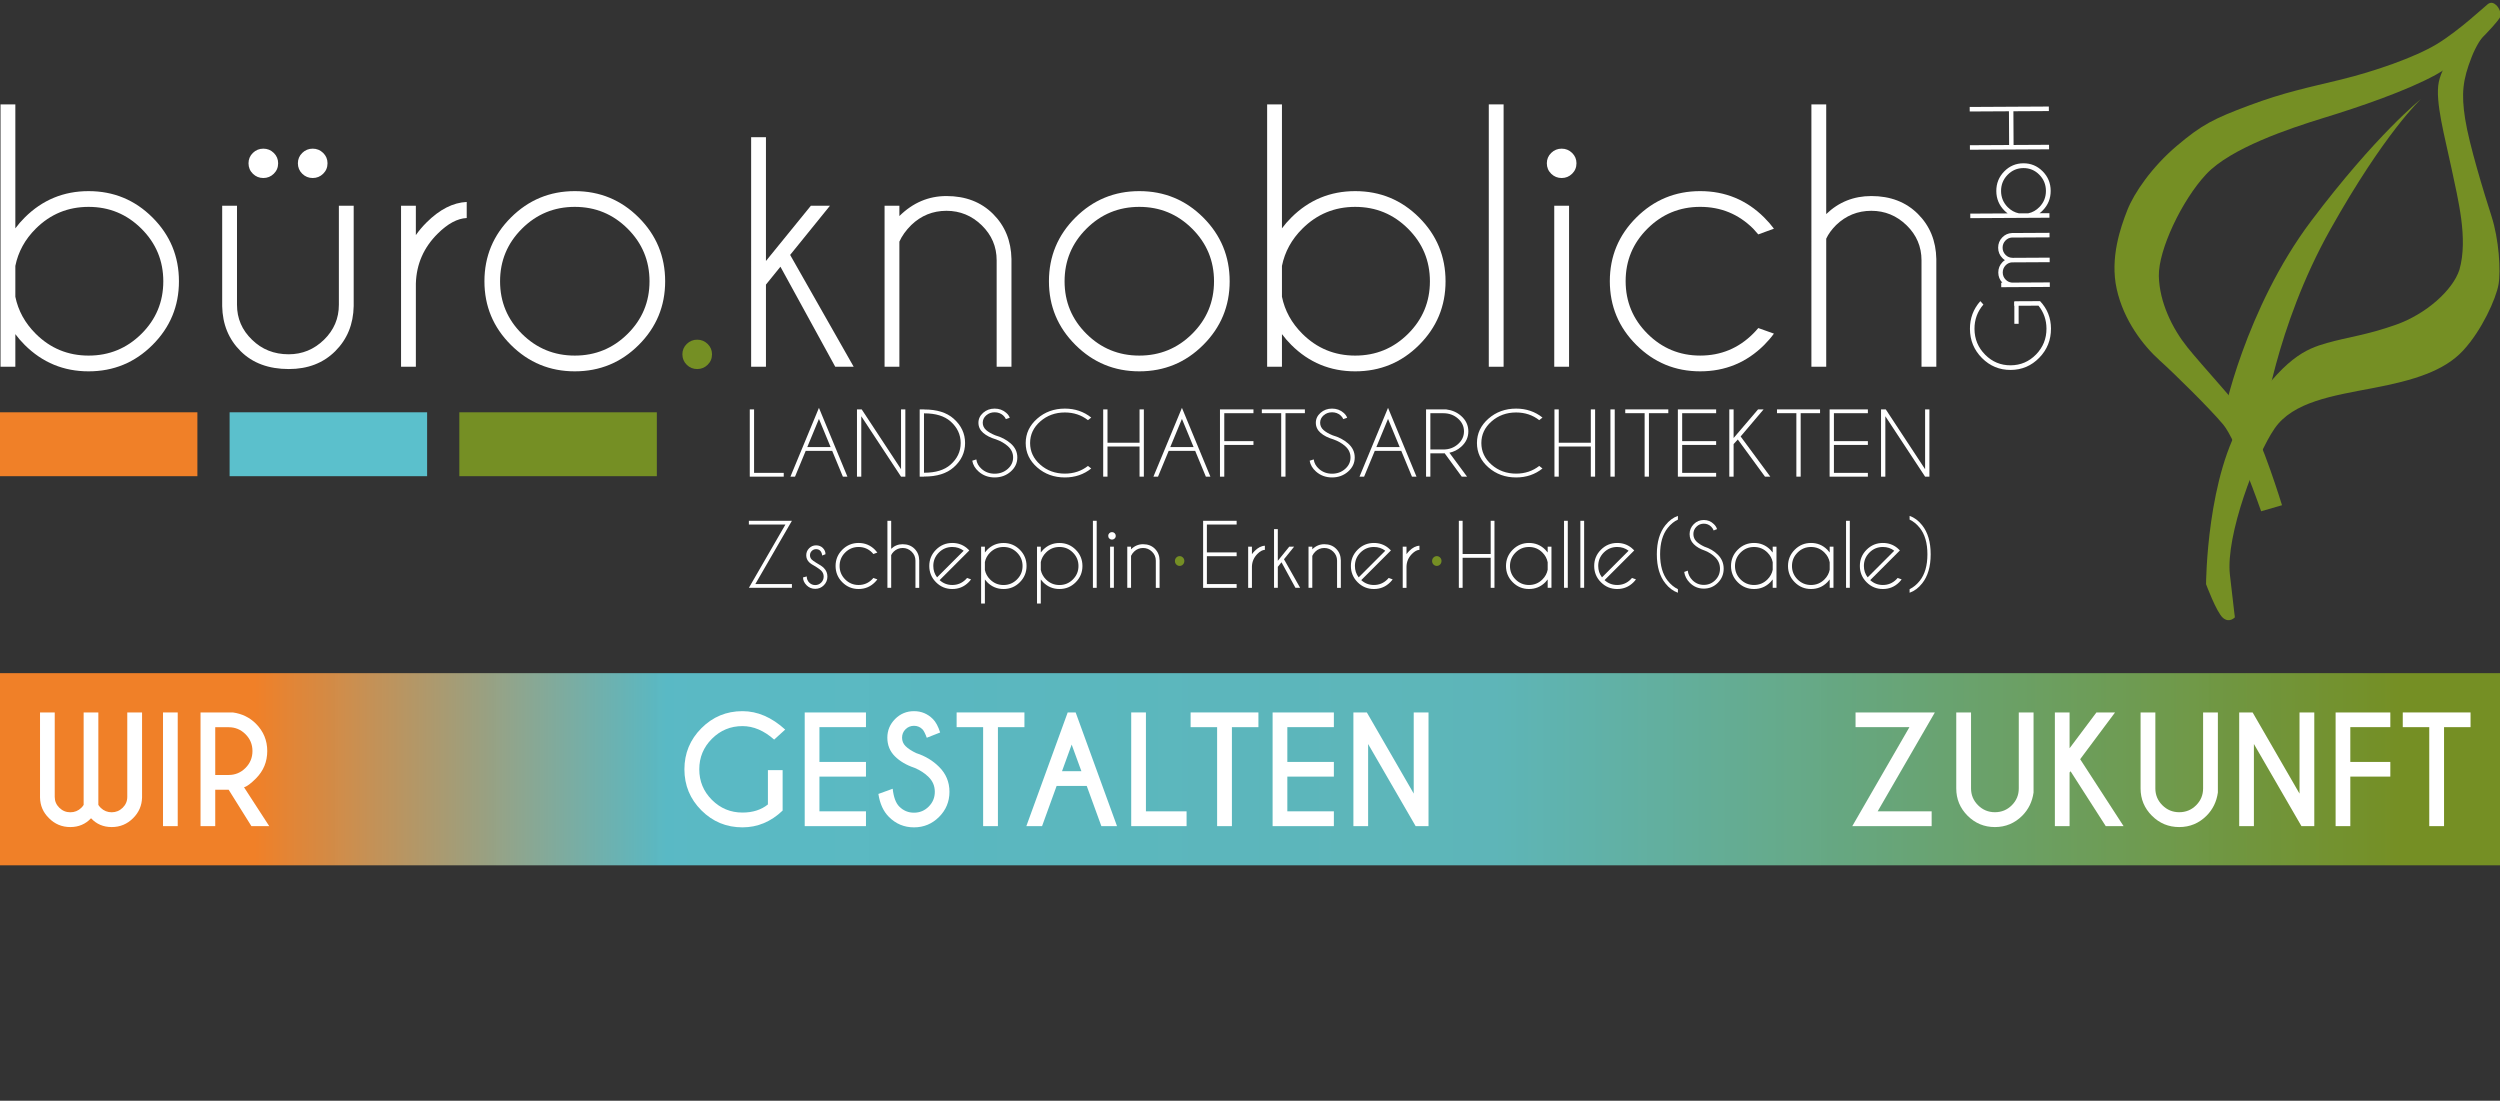 <?xml version="1.0" encoding="utf-8"?>
<!-- Generator: Adobe Illustrator 15.0.0, SVG Export Plug-In  -->
<!DOCTYPE svg PUBLIC "-//W3C//DTD SVG 1.1//EN" "http://www.w3.org/Graphics/SVG/1.1/DTD/svg11.dtd">
<svg version="1.1"
	 xmlns="http://www.w3.org/2000/svg" xmlns:xlink="http://www.w3.org/1999/xlink" xmlns:a="http://ns.adobe.com/AdobeSVGViewerExtensions/3.0/"
	 x="0px" y="0px" width="670px" height="295px" viewBox="6.474 -0.75 670 295" enable-background="new 6.474 -0.75 670 295"
	 xml:space="preserve">
<rect x="6.474" y="-0.75" width="670" height="295" fill="#333333" stroke="none"/>
<defs>
</defs>
<linearGradient id="Verlauf_2_" gradientUnits="userSpaceOnUse" x1="6.394" y1="205.404" x2="677.064" y2="205.404">
	<stop  offset="0.102" style="stop-color:#F08028"/>
	<stop  offset="0.266" style="stop-color:#5BC0CC;stop-opacity:0.95"/>
	<stop  offset="0.597" style="stop-color:#60BCBF;stop-opacity:0.954"/>
	<stop  offset="0.96" style="stop-color:#758F24"/>
</linearGradient>
<rect id="Verlauf_1_" x="6.395" y="179.654" fill="url(#Verlauf_2_)" width="670.67" height="51.5"/>
<g>
	<g>
		<linearGradient id="SVGID_1_" gradientUnits="userSpaceOnUse" x1="17.197" y1="205.411" x2="668.58" y2="205.411">
			<stop  offset="0.136" style="stop-color:#F08028"/>
			<stop  offset="0.262" style="stop-color:#5BC0CC;stop-opacity:0.95"/>
			<stop  offset="0.583" style="stop-color:#60BCBF;stop-opacity:0.954"/>
			<stop  offset="0.96" style="stop-color:#758F24"/>
		</linearGradient>
		<path fill="url(#SVGID_1_)" d="M28.89,214.961v-24.775h3.942v24.775c0.127,0.216,0.343,0.482,0.647,0.799
			c0.825,0.788,1.803,1.182,2.933,1.182s2.107-0.403,2.933-1.21c0.825-0.806,1.238-1.773,1.238-2.903v-22.643h3.961v22.795
			c-0.051,2.146-0.844,3.986-2.38,5.521c-1.587,1.6-3.504,2.4-5.751,2.4c-2.234,0-4.082-0.787-5.542-2.361
			c-1.473,1.574-3.326,2.361-5.561,2.361c-2.247,0-4.158-0.801-5.732-2.4c-1.549-1.523-2.342-3.363-2.38-5.521v-22.795h3.942v22.643
			c0,1.13,0.413,2.098,1.238,2.903c0.825,0.807,1.803,1.21,2.933,1.21c1.143,0,2.12-0.394,2.933-1.182
			C28.56,215.443,28.775,215.177,28.89,214.961z"/>
		<linearGradient id="SVGID_2_" gradientUnits="userSpaceOnUse" x1="17.197" y1="205.411" x2="668.58" y2="205.411">
			<stop  offset="0.136" style="stop-color:#F08028"/>
			<stop  offset="0.262" style="stop-color:#5BC0CC;stop-opacity:0.95"/>
			<stop  offset="0.583" style="stop-color:#60BCBF;stop-opacity:0.954"/>
			<stop  offset="0.96" style="stop-color:#758F24"/>
		</linearGradient>
		<path fill="url(#SVGID_2_)" d="M54.103,190.186v30.469h-3.942v-30.469H54.103z"/>
		<linearGradient id="SVGID_3_" gradientUnits="userSpaceOnUse" x1="17.197" y1="205.411" x2="668.58" y2="205.411">
			<stop  offset="0.136" style="stop-color:#F08028"/>
			<stop  offset="0.262" style="stop-color:#5BC0CC;stop-opacity:0.95"/>
			<stop  offset="0.583" style="stop-color:#60BCBF;stop-opacity:0.954"/>
			<stop  offset="0.96" style="stop-color:#758F24"/>
		</linearGradient>
		<path fill="url(#SVGID_3_)" d="M67.756,210.904h-3.599v9.75h-3.942v-30.469h8.646c2.45,0.33,4.52,1.34,6.208,3.027
			c2.019,2.032,3.028,4.47,3.028,7.313c0,2.87-1.009,5.32-3.028,7.352c-1.396,1.396-2.463,2.184-3.199,2.361l6.76,10.416h-4.78
			L67.756,210.904z M64.157,194.146v12.797h3.599c1.752,0,3.253-0.625,4.504-1.876c1.25-1.25,1.875-2.764,1.875-4.542
			c0-1.764-0.625-3.269-1.875-4.513c-1.251-1.244-2.752-1.866-4.504-1.866H64.157z"/>
		<linearGradient id="SVGID_4_" gradientUnits="userSpaceOnUse" x1="17.197" y1="205.411" x2="668.58" y2="205.411">
			<stop  offset="0.136" style="stop-color:#F08028"/>
			<stop  offset="0.262" style="stop-color:#5BC0CC;stop-opacity:0.95"/>
			<stop  offset="0.583" style="stop-color:#60BCBF;stop-opacity:0.954"/>
			<stop  offset="0.96" style="stop-color:#758F24"/>
		</linearGradient>
		<path fill="url(#SVGID_4_)" d="M216.215,216.484c-3.136,2.996-6.722,4.494-10.759,4.494c-4.304,0-7.973-1.518-11.007-4.552
			s-4.551-6.703-4.551-11.007c0-4.291,1.517-7.96,4.551-11.007s6.703-4.57,11.007-4.57c4.024,0,7.839,1.645,11.445,4.933
			l-2.952,2.685c-2.717-2.412-5.548-3.618-8.493-3.618c-3.187,0-5.913,1.13-8.179,3.39c-2.266,2.26-3.399,4.989-3.399,8.188
			c0,3.212,1.133,5.948,3.399,8.207c2.267,2.261,4.993,3.391,8.179,3.391c2.742,0,5.015-0.725,6.817-2.172v-9.197h3.942V216.484z"/>
		<linearGradient id="SVGID_5_" gradientUnits="userSpaceOnUse" x1="17.197" y1="205.411" x2="668.58" y2="205.411">
			<stop  offset="0.136" style="stop-color:#F08028"/>
			<stop  offset="0.262" style="stop-color:#5BC0CC;stop-opacity:0.95"/>
			<stop  offset="0.583" style="stop-color:#60BCBF;stop-opacity:0.954"/>
			<stop  offset="0.96" style="stop-color:#758F24"/>
		</linearGradient>
		<path fill="url(#SVGID_5_)" d="M238.553,190.186v3.941H226.08v9.313h12.473v3.941H226.08v9.313h12.473v3.961h-16.415v-30.469
			H238.553z"/>
		<linearGradient id="SVGID_6_" gradientUnits="userSpaceOnUse" x1="17.197" y1="205.411" x2="668.58" y2="205.411">
			<stop  offset="0.136" style="stop-color:#F08028"/>
			<stop  offset="0.262" style="stop-color:#5BC0CC;stop-opacity:0.95"/>
			<stop  offset="0.583" style="stop-color:#60BCBF;stop-opacity:0.954"/>
			<stop  offset="0.96" style="stop-color:#758F24"/>
		</linearGradient>
		<path fill="url(#SVGID_6_)" d="M251.54,205.02c-2.158-0.723-3.907-1.755-5.247-3.094c-1.339-1.34-2.009-3-2.009-4.98
			c0-1.941,0.695-3.611,2.085-5.008c1.391-1.396,3.076-2.095,5.056-2.095c1.955,0,3.631,0.692,5.027,2.075
			c0.787,0.762,1.447,1.975,1.98,3.638l-3.58,1.409c-0.432-1.168-0.825-1.93-1.181-2.285c-0.622-0.609-1.371-0.914-2.247-0.914
			c-0.889,0-1.644,0.308-2.266,0.924c-0.622,0.615-0.933,1.368-0.933,2.256c0,0.89,0.311,1.645,0.933,2.267
			c0.698,0.686,1.663,1.313,2.895,1.886c2.387,0.774,4.412,1.993,6.075,3.656c1.866,1.841,2.799,4.074,2.799,6.703
			c0,2.627-0.93,4.871-2.79,6.731c-1.86,1.859-4.097,2.79-6.712,2.79c-2.628,0-4.869-0.934-6.722-2.8
			c-1.485-1.485-2.425-3.535-2.818-6.151l3.828-1.39c0.241,2.247,0.832,3.841,1.771,4.78c1.092,1.092,2.406,1.637,3.942,1.637
			s2.85-0.545,3.942-1.637s1.638-2.412,1.638-3.961c0-1.536-0.546-2.851-1.638-3.942C254.327,206.474,253.051,205.643,251.54,205.02
			z"/>
		<linearGradient id="SVGID_7_" gradientUnits="userSpaceOnUse" x1="17.197" y1="205.411" x2="668.58" y2="205.411">
			<stop  offset="0.136" style="stop-color:#F08028"/>
			<stop  offset="0.262" style="stop-color:#5BC0CC;stop-opacity:0.95"/>
			<stop  offset="0.583" style="stop-color:#60BCBF;stop-opacity:0.954"/>
			<stop  offset="0.96" style="stop-color:#758F24"/>
		</linearGradient>
		<path fill="url(#SVGID_7_)" d="M273.916,194.127v26.527h-3.961v-26.527h-7.103v-3.941h18.167v3.941H273.916z"/>
		<linearGradient id="SVGID_8_" gradientUnits="userSpaceOnUse" x1="17.197" y1="205.411" x2="668.58" y2="205.411">
			<stop  offset="0.136" style="stop-color:#F08028"/>
			<stop  offset="0.262" style="stop-color:#5BC0CC;stop-opacity:0.95"/>
			<stop  offset="0.583" style="stop-color:#60BCBF;stop-opacity:0.954"/>
			<stop  offset="0.96" style="stop-color:#758F24"/>
		</linearGradient>
		<path fill="url(#SVGID_8_)" d="M294.749,190.186l11.083,30.469h-4.189l-3.923-10.778h-8.074l-3.904,10.778h-4.208l11.083-30.469
			H294.749z M296.291,205.934l-2.609-7.141l-2.59,7.141H296.291z"/>
		<linearGradient id="SVGID_9_" gradientUnits="userSpaceOnUse" x1="17.197" y1="205.411" x2="668.58" y2="205.411">
			<stop  offset="0.136" style="stop-color:#F08028"/>
			<stop  offset="0.262" style="stop-color:#5BC0CC;stop-opacity:0.95"/>
			<stop  offset="0.583" style="stop-color:#60BCBF;stop-opacity:0.954"/>
			<stop  offset="0.96" style="stop-color:#758F24"/>
		</linearGradient>
		<path fill="url(#SVGID_9_)" d="M309.64,220.654v-30.469h3.942v26.508h10.893v3.961H309.64z"/>
		<linearGradient id="SVGID_10_" gradientUnits="userSpaceOnUse" x1="17.197" y1="205.411" x2="668.58" y2="205.411">
			<stop  offset="0.136" style="stop-color:#F08028"/>
			<stop  offset="0.262" style="stop-color:#5BC0CC;stop-opacity:0.95"/>
			<stop  offset="0.583" style="stop-color:#60BCBF;stop-opacity:0.954"/>
			<stop  offset="0.96" style="stop-color:#758F24"/>
		</linearGradient>
		<path fill="url(#SVGID_10_)" d="M336.624,194.127v26.527h-3.96v-26.527h-7.103v-3.941h18.167v3.941H336.624z"/>
		<linearGradient id="SVGID_11_" gradientUnits="userSpaceOnUse" x1="17.197" y1="205.411" x2="668.58" y2="205.411">
			<stop  offset="0.136" style="stop-color:#F08028"/>
			<stop  offset="0.262" style="stop-color:#5BC0CC;stop-opacity:0.95"/>
			<stop  offset="0.583" style="stop-color:#60BCBF;stop-opacity:0.954"/>
			<stop  offset="0.96" style="stop-color:#758F24"/>
		</linearGradient>
		<path fill="url(#SVGID_11_)" d="M363.951,190.186v3.941h-12.475v9.313h12.475v3.941h-12.475v9.313h12.475v3.961h-16.416v-30.469
			H363.951z"/>
		<linearGradient id="SVGID_12_" gradientUnits="userSpaceOnUse" x1="17.197" y1="205.411" x2="668.58" y2="205.411">
			<stop  offset="0.136" style="stop-color:#F08028"/>
			<stop  offset="0.262" style="stop-color:#5BC0CC;stop-opacity:0.95"/>
			<stop  offset="0.583" style="stop-color:#60BCBF;stop-opacity:0.954"/>
			<stop  offset="0.96" style="stop-color:#758F24"/>
		</linearGradient>
		<path fill="url(#SVGID_12_)" d="M369.188,190.186h3.598l12.568,21.747v-21.747h3.961v30.469h-3.445l-12.74-22.014v22.014h-3.941
			V190.186z"/>
		<linearGradient id="SVGID_13_" gradientUnits="userSpaceOnUse" x1="17.197" y1="205.411" x2="668.58" y2="205.411">
			<stop  offset="0.136" style="stop-color:#F08028"/>
			<stop  offset="0.262" style="stop-color:#5BC0CC;stop-opacity:0.95"/>
			<stop  offset="0.583" style="stop-color:#60BCBF;stop-opacity:0.954"/>
			<stop  offset="0.96" style="stop-color:#758F24"/>
		</linearGradient>
		<path fill="url(#SVGID_13_)" d="M518.199,194.127h-14.436v-3.941h21.252l-15.33,26.508h14.473v3.961h-21.27L518.199,194.127z"/>
		<linearGradient id="SVGID_14_" gradientUnits="userSpaceOnUse" x1="17.197" y1="205.411" x2="668.58" y2="205.411">
			<stop  offset="0.136" style="stop-color:#F08028"/>
			<stop  offset="0.262" style="stop-color:#5BC0CC;stop-opacity:0.95"/>
			<stop  offset="0.583" style="stop-color:#60BCBF;stop-opacity:0.954"/>
			<stop  offset="0.96" style="stop-color:#758F24"/>
		</linearGradient>
		<path fill="url(#SVGID_14_)" d="M547.506,190.186h3.961v21.461c-0.344,2.451-1.354,4.521-3.029,6.209
			c-2.031,2.031-4.475,3.047-7.33,3.047c-2.857,0-5.297-1.013-7.322-3.038c-2.025-2.024-3.037-4.466-3.037-7.321v-20.357h3.961
			v20.357c0,1.752,0.625,3.253,1.875,4.503c1.25,1.251,2.758,1.876,4.523,1.876c1.777,0,3.287-0.622,4.531-1.866
			s1.867-2.748,1.867-4.513V190.186z"/>
		<linearGradient id="SVGID_15_" gradientUnits="userSpaceOnUse" x1="17.197" y1="205.411" x2="668.58" y2="205.411">
			<stop  offset="0.136" style="stop-color:#F08028"/>
			<stop  offset="0.262" style="stop-color:#5BC0CC;stop-opacity:0.95"/>
			<stop  offset="0.583" style="stop-color:#60BCBF;stop-opacity:0.954"/>
			<stop  offset="0.96" style="stop-color:#758F24"/>
		</linearGradient>
		<path fill="url(#SVGID_15_)" d="M561.121,206.277v14.377h-3.941v-30.469h3.941v9.598l7.197-9.598h4.99l-9.35,12.53l11.635,17.938
			h-4.779l-9.428-14.701L561.121,206.277z"/>
		<linearGradient id="SVGID_16_" gradientUnits="userSpaceOnUse" x1="17.197" y1="205.411" x2="668.58" y2="205.411">
			<stop  offset="0.136" style="stop-color:#F08028"/>
			<stop  offset="0.262" style="stop-color:#5BC0CC;stop-opacity:0.95"/>
			<stop  offset="0.583" style="stop-color:#60BCBF;stop-opacity:0.954"/>
			<stop  offset="0.96" style="stop-color:#758F24"/>
		</linearGradient>
		<path fill="url(#SVGID_16_)" d="M596.904,190.186h3.961v21.461c-0.344,2.451-1.354,4.521-3.029,6.209
			c-2.031,2.031-4.475,3.047-7.33,3.047c-2.857,0-5.297-1.013-7.322-3.038c-2.025-2.024-3.037-4.466-3.037-7.321v-20.357h3.961
			v20.357c0,1.752,0.625,3.253,1.875,4.503c1.25,1.251,2.758,1.876,4.523,1.876c1.777,0,3.287-0.622,4.531-1.866
			s1.867-2.748,1.867-4.513V190.186z"/>
		<linearGradient id="SVGID_17_" gradientUnits="userSpaceOnUse" x1="17.197" y1="205.411" x2="668.58" y2="205.411">
			<stop  offset="0.136" style="stop-color:#F08028"/>
			<stop  offset="0.262" style="stop-color:#5BC0CC;stop-opacity:0.95"/>
			<stop  offset="0.583" style="stop-color:#60BCBF;stop-opacity:0.954"/>
			<stop  offset="0.96" style="stop-color:#758F24"/>
		</linearGradient>
		<path fill="url(#SVGID_17_)" d="M606.578,190.186h3.598l12.568,21.747v-21.747h3.961v30.469h-3.445l-12.74-22.014v22.014h-3.941
			V190.186z"/>
		<linearGradient id="SVGID_18_" gradientUnits="userSpaceOnUse" x1="17.197" y1="205.411" x2="668.58" y2="205.411">
			<stop  offset="0.136" style="stop-color:#F08028"/>
			<stop  offset="0.262" style="stop-color:#5BC0CC;stop-opacity:0.95"/>
			<stop  offset="0.583" style="stop-color:#60BCBF;stop-opacity:0.954"/>
			<stop  offset="0.96" style="stop-color:#758F24"/>
		</linearGradient>
		<path fill="url(#SVGID_18_)" d="M647.082,190.186v3.941h-10.723v9.313h10.723v3.941h-10.723v13.273h-3.941v-30.469H647.082z"/>
		<linearGradient id="SVGID_19_" gradientUnits="userSpaceOnUse" x1="17.197" y1="205.411" x2="668.58" y2="205.411">
			<stop  offset="0.136" style="stop-color:#F08028"/>
			<stop  offset="0.262" style="stop-color:#5BC0CC;stop-opacity:0.95"/>
			<stop  offset="0.583" style="stop-color:#60BCBF;stop-opacity:0.954"/>
			<stop  offset="0.96" style="stop-color:#758F24"/>
		</linearGradient>
		<path fill="url(#SVGID_19_)" d="M661.477,194.127v26.527h-3.961v-26.527h-7.102v-3.941h18.166v3.941H661.477z"/>
	</g>
	<g>
		<path fill="#FFFFFF" d="M28.89,214.961v-24.775h3.942v24.775c0.127,0.216,0.343,0.482,0.647,0.799
			c0.825,0.788,1.803,1.182,2.933,1.182s2.107-0.403,2.933-1.21c0.825-0.806,1.238-1.773,1.238-2.903v-22.643h3.961v22.795
			c-0.051,2.146-0.844,3.986-2.38,5.521c-1.587,1.6-3.504,2.4-5.751,2.4c-2.234,0-4.082-0.787-5.542-2.361
			c-1.473,1.574-3.326,2.361-5.561,2.361c-2.247,0-4.158-0.801-5.732-2.4c-1.549-1.523-2.342-3.363-2.38-5.521v-22.795h3.942v22.643
			c0,1.13,0.413,2.098,1.238,2.903c0.825,0.807,1.803,1.21,2.933,1.21c1.143,0,2.12-0.394,2.933-1.182
			C28.56,215.443,28.775,215.177,28.89,214.961z"/>
		<path fill="#FFFFFF" d="M54.103,190.186v30.469h-3.942v-30.469H54.103z"/>
		<path fill="#FFFFFF" d="M67.756,210.904h-3.599v9.75h-3.942v-30.469h8.646c2.45,0.33,4.52,1.34,6.208,3.027
			c2.019,2.032,3.028,4.47,3.028,7.313c0,2.87-1.009,5.32-3.028,7.352c-1.396,1.396-2.463,2.184-3.199,2.361l6.76,10.416h-4.78
			L67.756,210.904z M64.157,194.146v12.797h3.599c1.752,0,3.253-0.625,4.504-1.876c1.25-1.25,1.875-2.764,1.875-4.542
			c0-1.764-0.625-3.269-1.875-4.513c-1.251-1.244-2.752-1.866-4.504-1.866H64.157z"/>
		<path fill="#FFFFFF" d="M216.215,216.484c-3.136,2.996-6.722,4.494-10.759,4.494c-4.304,0-7.973-1.518-11.007-4.552
			s-4.551-6.703-4.551-11.007c0-4.291,1.517-7.96,4.551-11.007s6.703-4.57,11.007-4.57c4.024,0,7.839,1.645,11.445,4.933
			l-2.952,2.685c-2.717-2.412-5.548-3.618-8.493-3.618c-3.187,0-5.913,1.13-8.179,3.39c-2.266,2.26-3.399,4.989-3.399,8.188
			c0,3.212,1.133,5.948,3.399,8.207c2.267,2.261,4.993,3.391,8.179,3.391c2.742,0,5.015-0.725,6.817-2.172v-9.197h3.942V216.484z"/>
		<path fill="#FFFFFF" d="M238.553,190.186v3.941H226.08v9.313h12.473v3.941H226.08v9.313h12.473v3.961h-16.415v-30.469H238.553z"/>
		<path fill="#FFFFFF" d="M251.54,205.02c-2.158-0.723-3.907-1.755-5.247-3.094c-1.339-1.34-2.009-3-2.009-4.98
			c0-1.941,0.695-3.611,2.085-5.008c1.391-1.396,3.076-2.095,5.056-2.095c1.955,0,3.631,0.692,5.027,2.075
			c0.787,0.762,1.447,1.975,1.98,3.638l-3.58,1.409c-0.432-1.168-0.825-1.93-1.181-2.285c-0.622-0.609-1.371-0.914-2.247-0.914
			c-0.889,0-1.644,0.308-2.266,0.924c-0.622,0.615-0.933,1.368-0.933,2.256c0,0.89,0.311,1.645,0.933,2.267
			c0.698,0.686,1.663,1.313,2.895,1.886c2.387,0.774,4.412,1.993,6.075,3.656c1.866,1.841,2.799,4.074,2.799,6.703
			c0,2.627-0.93,4.871-2.79,6.731c-1.86,1.859-4.097,2.79-6.712,2.79c-2.628,0-4.869-0.934-6.722-2.8
			c-1.485-1.485-2.425-3.535-2.818-6.151l3.828-1.39c0.241,2.247,0.832,3.841,1.771,4.78c1.092,1.092,2.406,1.637,3.942,1.637
			s2.85-0.545,3.942-1.637s1.638-2.412,1.638-3.961c0-1.536-0.546-2.851-1.638-3.942C254.327,206.474,253.051,205.643,251.54,205.02
			z"/>
		<path fill="#FFFFFF" d="M273.916,194.127v26.527h-3.961v-26.527h-7.103v-3.941h18.167v3.941H273.916z"/>
		<path fill="#FFFFFF" d="M294.749,190.186l11.083,30.469h-4.189l-3.923-10.778h-8.074l-3.904,10.778h-4.208l11.083-30.469H294.749z
			 M296.291,205.934l-2.609-7.141l-2.59,7.141H296.291z"/>
		<path fill="#FFFFFF" d="M309.64,220.654v-30.469h3.942v26.508h10.893v3.961H309.64z"/>
		<path fill="#FFFFFF" d="M336.624,194.127v26.527h-3.96v-26.527h-7.103v-3.941h18.167v3.941H336.624z"/>
		<path fill="#FFFFFF" d="M363.951,190.186v3.941h-12.475v9.313h12.475v3.941h-12.475v9.313h12.475v3.961h-16.416v-30.469H363.951z"
			/>
		<path fill="#FFFFFF" d="M369.188,190.186h3.598l12.568,21.747v-21.747h3.961v30.469h-3.445l-12.74-22.014v22.014h-3.941V190.186z"
			/>
		<path fill="#FFFFFF" d="M518.199,194.127h-14.436v-3.941h21.252l-15.33,26.508h14.473v3.961h-21.27L518.199,194.127z"/>
		<path fill="#FFFFFF" d="M547.506,190.186h3.961v21.461c-0.344,2.451-1.354,4.521-3.029,6.209c-2.031,2.031-4.475,3.047-7.33,3.047
			c-2.857,0-5.297-1.013-7.322-3.038c-2.025-2.024-3.037-4.466-3.037-7.321v-20.357h3.961v20.357c0,1.752,0.625,3.253,1.875,4.503
			c1.25,1.251,2.758,1.876,4.523,1.876c1.777,0,3.287-0.622,4.531-1.866s1.867-2.748,1.867-4.513V190.186z"/>
		<path fill="#FFFFFF" d="M561.121,206.277v14.377h-3.941v-30.469h3.941v9.598l7.197-9.598h4.99l-9.35,12.53l11.635,17.938h-4.779
			l-9.428-14.701L561.121,206.277z"/>
		<path fill="#FFFFFF" d="M596.904,190.186h3.961v21.461c-0.344,2.451-1.354,4.521-3.029,6.209c-2.031,2.031-4.475,3.047-7.33,3.047
			c-2.857,0-5.297-1.013-7.322-3.038c-2.025-2.024-3.037-4.466-3.037-7.321v-20.357h3.961v20.357c0,1.752,0.625,3.253,1.875,4.503
			c1.25,1.251,2.758,1.876,4.523,1.876c1.777,0,3.287-0.622,4.531-1.866s1.867-2.748,1.867-4.513V190.186z"/>
		<path fill="#FFFFFF" d="M606.578,190.186h3.598l12.568,21.747v-21.747h3.961v30.469h-3.445l-12.74-22.014v22.014h-3.941V190.186z"
			/>
		<path fill="#FFFFFF" d="M647.082,190.186v3.941h-10.723v9.313h10.723v3.941h-10.723v13.273h-3.941v-30.469H647.082z"/>
		<path fill="#FFFFFF" d="M661.477,194.127v26.527h-3.961v-26.527h-7.102v-3.941h18.166v3.941H661.477z"/>
	</g>
</g>
<rect x="6.444" y="109.745" fill="#F08028" width="52.931" height="17.125"/>
<rect x="68.008" y="109.745" fill="#5BC0CC" width="52.932" height="17.125"/>
<rect x="129.573" y="109.745" fill="#758F24" width="52.931" height="17.125"/>
<path fill-rule="evenodd" clip-rule="evenodd" fill="#758F24" d="M597.697,155.807c0,0,0.133-29.611,10.527-45.156
	c10.398-15.547,16.129-17.844,21.861-19.474c5.73-1.627,10.795-2.144,18.66-4.956c7.865-2.812,15.059-9.129,16.861-14.698
	c2.373-8.343-0.406-18.91-2.139-27.201s-4.461-17.915-3.395-23.097s6.531-11.251,6.531-11.251l8.24-4.238
	c0,0-3.592,2.732-5.977,8.826c-2.387,6.095-2.797,9.772-1.729,16.583c1.064,6.81,5.064,19.84,7.063,26.058
	c2,6.218,2.533,14.656,1.865,18.36c-0.666,3.7-4.398,12.139-9.463,17.617c-5.066,5.479-13.195,7.994-24.125,10.067
	s-21.459,3.702-26.389,10.808c-4.934,7.106-13.197,28.725-11.998,39.235c1.199,10.513,1.332,11.4,1.332,11.4
	s-1.465,1.628-3.197,0.147C600.496,163.358,597.697,155.807,597.697,155.807"/>
<path fill-rule="evenodd" clip-rule="evenodd" fill="#758F24" d="M602.439,111.345c-0.457-0.267,5.953-29.671,23.42-52.861
	c17.463-23.189,29.449-32.693,29.449-32.693s-9.588,8.744-24.314,34.975c-14.723,26.23-18.072,52.543-18.072,52.543
	S602.896,111.612,602.439,111.345"/>
<path fill-rule="evenodd" clip-rule="evenodd" fill="#758F24" d="M612.457,136.27c0,0-6.584-18.975-10.154-23.233
	c-3.564-4.261-12.85-13.425-17.131-17.288c-4.281-3.861-9.543-10.598-11.414-19.016c-1.875-8.42,1.07-16.641,2.852-21.196
	c1.785-4.557,6.602-11.589,13.291-17.233c6.686-5.647,9.809-7.231,19.35-10.797s15.697-4.755,24.613-6.933
	c8.918-2.179,19.797-5.944,25.684-9.508c5.885-3.567,12.752-10.004,13.645-10.698c0.891-0.693,1.693-0.297,2.316,0.297
	c0.625,0.594,1.518,2.18,0.893,3.367c-0.623,1.19-9.186,10.896-17.121,15.254c-7.938,4.359-20.689,8.686-30.053,11.559
	c-9.363,2.872-24.959,8.137-31.467,15.07c-6.51,6.933-12.881,20.334-12.717,27.351c0.164,7.019,3.635,14.054,7.654,19.065
	c4.023,5.015,13.074,14.71,16.465,19.563c3.389,4.854,8.891,22.755,8.891,22.755L612.457,136.27z"/>
<g>
	<path fill="#FFFFFF" d="M216.966,139.831h-9.793v-1.011h11.534l-9.804,16.958h9.804v1.011h-11.534L216.966,139.831z"/>
	<path fill="#FFFFFF" d="M225.108,151.117c-0.861-0.464-1.456-0.86-1.786-1.189c-0.517-0.518-0.775-1.139-0.775-1.865
		c0-0.733,0.258-1.36,0.775-1.881s1.138-0.78,1.864-0.78c0.734,0,1.34,0.239,1.819,0.719c0.464,0.472,0.696,1.007,0.696,1.606v0.056
		l-0.876,0.349c-0.075-0.569-0.253-0.996-0.533-1.281c-0.281-0.284-0.65-0.426-1.106-0.426c-0.449,0-0.835,0.158-1.157,0.477
		s-0.483,0.706-0.483,1.162c0,0.449,0.161,0.835,0.483,1.157c0.187,0.188,0.584,0.472,1.19,0.854
		c0.958,0.524,1.64,0.988,2.044,1.393c0.636,0.644,0.955,1.411,0.955,2.302c0,0.914-0.318,1.69-0.955,2.331
		c-0.636,0.64-1.408,0.96-2.313,0.96s-1.677-0.32-2.313-0.96c-0.636-0.641-0.955-1.343-0.955-2.106l1-0.258
		c0,0.659,0.223,1.209,0.668,1.65c0.445,0.442,0.979,0.663,1.6,0.663s1.155-0.221,1.6-0.663c0.446-0.441,0.668-0.98,0.668-1.617
		c0-0.621-0.221-1.152-0.663-1.594C226.317,151.934,225.834,151.582,225.108,151.117z"/>
	<path fill="#FFFFFF" d="M240.539,154.139l1.067,0.382c-0.195,0.27-0.416,0.528-0.663,0.774c-1.206,1.206-2.662,1.809-4.369,1.809
		c-1.7,0-3.152-0.603-4.357-1.809c-1.206-1.205-1.808-2.661-1.808-4.368c0-1.699,0.603-3.152,1.808-4.357s2.658-1.808,4.357-1.808
		c1.707,0,3.163,0.603,4.369,1.808c0.247,0.247,0.468,0.502,0.663,0.764l-1.067,0.394c-0.112-0.135-0.232-0.27-0.359-0.404
		c-0.996-0.988-2.197-1.482-3.605-1.482c-1.4,0-2.598,0.495-3.594,1.487s-1.494,2.192-1.494,3.6s0.498,2.609,1.494,3.604
		c0.996,0.996,2.194,1.494,3.594,1.494c1.408,0,2.609-0.498,3.605-1.494C240.307,154.404,240.427,154.273,240.539,154.139z"/>
	<path fill="#FFFFFF" d="M244.301,138.82h1.011v7.514c0.854-0.824,1.879-1.236,3.077-1.236c1.303,0,2.362,0.408,3.178,1.225
		s1.235,1.846,1.258,3.088v7.379h-1.011V149.5c0-0.936-0.339-1.734-1.016-2.397c-0.678-0.662-1.481-0.993-2.409-0.993
		s-1.729,0.325-2.403,0.977c-0.299,0.3-0.524,0.61-0.674,0.932v8.771h-1.011V138.82z"/>
	<path fill="#FFFFFF" d="M258.294,154.723c0.951,0.868,2.082,1.303,3.392,1.303c1.408,0,2.609-0.498,3.605-1.494
		c0.127-0.127,0.247-0.258,0.359-0.393l1.067,0.382c-0.195,0.27-0.416,0.528-0.663,0.774c-1.206,1.206-2.662,1.809-4.369,1.809
		c-1.7,0-3.152-0.603-4.357-1.809c-1.206-1.205-1.808-2.661-1.808-4.368c0-1.699,0.603-3.152,1.808-4.357s2.658-1.808,4.357-1.808
		c1.46,0,2.736,0.438,3.83,1.313c0.18,0.149,0.359,0.314,0.539,0.494c0.067,0.067,0.131,0.135,0.191,0.202l-0.764,0.764
		L258.294,154.723z M264.741,146.85c-0.876-0.674-1.894-1.01-3.055-1.01c-1.4,0-2.598,0.495-3.594,1.487s-1.494,2.192-1.494,3.6
		c0,1.16,0.337,2.179,1.011,3.055L264.741,146.85z"/>
	<path fill="#FFFFFF" d="M269.413,145.761h1.011v1.55c0.187-0.255,0.4-0.502,0.64-0.741c1.206-1.198,2.658-1.797,4.357-1.797
		c1.707,0,3.162,0.601,4.363,1.803c1.202,1.201,1.803,2.655,1.803,4.362c0,1.7-0.601,3.152-1.803,4.357
		c-1.201,1.206-2.656,1.809-4.363,1.809c-1.7,0-3.152-0.603-4.357-1.809c-0.24-0.239-0.453-0.486-0.64-0.74V161h-1.011V145.761z
		 M270.423,149.883v2.111c0.195,0.965,0.659,1.815,1.393,2.549c0.996,0.996,2.197,1.494,3.605,1.494s2.609-0.498,3.605-1.494
		s1.494-2.197,1.494-3.605c0-1.407-0.498-2.608-1.494-3.604s-2.197-1.493-3.605-1.493s-2.609,0.497-3.605,1.493
		C271.082,148.066,270.618,148.916,270.423,149.883z"/>
	<path fill="#FFFFFF" d="M284.394,145.761h1.011v1.55c0.187-0.255,0.4-0.502,0.64-0.741c1.206-1.198,2.658-1.797,4.357-1.797
		c1.707,0,3.162,0.601,4.363,1.803c1.202,1.201,1.803,2.655,1.803,4.362c0,1.7-0.601,3.152-1.803,4.357
		c-1.201,1.206-2.656,1.809-4.363,1.809c-1.7,0-3.152-0.603-4.357-1.809c-0.24-0.239-0.453-0.486-0.64-0.74V161h-1.011V145.761z
		 M285.405,149.883v2.111c0.195,0.965,0.659,1.815,1.393,2.549c0.996,0.996,2.197,1.494,3.605,1.494s2.609-0.498,3.605-1.494
		s1.494-2.197,1.494-3.605c0-1.407-0.498-2.608-1.494-3.604s-2.197-1.493-3.605-1.493s-2.609,0.497-3.605,1.493
		C286.063,148.066,285.6,148.916,285.405,149.883z"/>
	<path fill="#FFFFFF" d="M300.386,138.82v17.969h-1.011V138.82H300.386z"/>
	<path fill="#FFFFFF" d="M305.199,142.145c0.198,0.194,0.297,0.431,0.297,0.707c0,0.285-0.099,0.524-0.297,0.719
		c-0.199,0.195-0.437,0.293-0.713,0.293s-0.515-0.098-0.713-0.293c-0.198-0.194-0.297-0.434-0.297-0.719
		c0-0.276,0.099-0.513,0.297-0.707c0.199-0.194,0.437-0.292,0.713-0.292S305,141.95,305.199,142.145z M304.991,145.761v11.028
		h-1.011v-11.028H304.991z"/>
	<path fill="#FFFFFF" d="M309.595,148.221v8.568h-1.011v-11.028h1.011v0.708c0.921-0.914,1.992-1.371,3.212-1.371
		c1.303,0,2.362,0.408,3.178,1.225s1.235,1.846,1.258,3.088v7.379h-1.011V149.5c0-0.936-0.339-1.734-1.016-2.397
		c-0.678-0.662-1.481-0.993-2.409-0.993s-1.729,0.325-2.403,0.977C310.037,147.453,309.768,147.831,309.595,148.221z"/>
</g>
<g>
	<path fill="#FFFFFF" d="M337.894,138.82v1.011h-7.974v7.468h7.974v1.012h-7.974v7.468h7.974v1.011h-8.984V138.82H337.894z"/>
	<path fill="#FFFFFF" d="M340.982,145.761h1.01v2.011c0.211-0.3,0.453-0.588,0.73-0.865c0.891-0.891,1.805-1.359,2.74-1.404v1.102
		c-0.637,0.029-1.295,0.385-1.977,1.066c-0.959,0.951-1.457,2.093-1.494,3.426v5.693h-1.01V145.761z"/>
	<path fill="#FFFFFF" d="M353.295,145.761l-2.717,3.369l4.334,7.659h-1.258l-3.738-6.851l-0.988,1.224v5.627h-1.012v-15.723h1.012
		v8.479l3.064-3.784H353.295z"/>
	<path fill="#FFFFFF" d="M358.17,148.221v8.568h-1.012v-11.028h1.012v0.708c0.92-0.914,1.99-1.371,3.211-1.371
		c1.303,0,2.363,0.408,3.178,1.225c0.816,0.816,1.236,1.846,1.258,3.088v7.379h-1.01V149.5c0-0.936-0.338-1.734-1.016-2.397
		c-0.678-0.662-1.48-0.993-2.41-0.993c-0.928,0-1.729,0.325-2.402,0.977C358.611,147.453,358.342,147.831,358.17,148.221z"/>
	<path fill="#FFFFFF" d="M371.287,154.723c0.951,0.868,2.082,1.303,3.391,1.303c1.408,0,2.609-0.498,3.605-1.494
		c0.127-0.127,0.248-0.258,0.359-0.393l1.066,0.382c-0.193,0.27-0.414,0.528-0.662,0.774c-1.205,1.206-2.662,1.809-4.369,1.809
		c-1.699,0-3.15-0.603-4.357-1.809c-1.205-1.205-1.807-2.661-1.807-4.368c0-1.699,0.602-3.152,1.807-4.357
		c1.207-1.205,2.658-1.808,4.357-1.808c1.461,0,2.738,0.438,3.83,1.313c0.18,0.149,0.359,0.314,0.539,0.494
		c0.068,0.067,0.131,0.135,0.191,0.202l-0.764,0.764L371.287,154.723z M377.732,146.85c-0.875-0.674-1.893-1.01-3.055-1.01
		c-1.398,0-2.598,0.495-3.594,1.487c-0.994,0.992-1.492,2.192-1.492,3.6c0,1.16,0.336,2.179,1.01,3.055L377.732,146.85z"/>
	<path fill="#FFFFFF" d="M382.404,145.761h1.012v2.011c0.209-0.3,0.453-0.588,0.729-0.865c0.893-0.891,1.805-1.359,2.74-1.404v1.102
		c-0.635,0.029-1.295,0.385-1.977,1.066c-0.957,0.951-1.455,2.093-1.492,3.426v5.693h-1.012V145.761z"/>
</g>
<g>
	<path fill="#FFFFFF" d="M398.455,148.736v8.053h-1.012V138.82h1.012v8.906h7.523v-8.906h1.012v17.969h-1.012v-8.053H398.455z"/>
	<path fill="#FFFFFF" d="M422.264,156.789h-1.012v-2.246c-0.193,0.262-0.408,0.513-0.641,0.752c-1.205,1.206-2.66,1.809-4.367,1.809
		c-1.699,0-3.152-0.603-4.357-1.809c-1.205-1.205-1.809-2.657-1.809-4.357c0-1.707,0.604-3.163,1.809-4.368s2.658-1.808,4.357-1.808
		c1.707,0,3.162,0.603,4.367,1.808c0.232,0.239,0.447,0.49,0.641,0.753v-1.562h1.012V156.789z M421.252,151.938v-1.999
		c-0.188-0.988-0.654-1.856-1.404-2.605c-0.994-0.996-2.197-1.493-3.604-1.493c-1.408,0-2.609,0.497-3.605,1.493
		s-1.494,2.197-1.494,3.604c0,1.408,0.498,2.607,1.494,3.6s2.197,1.488,3.605,1.488c1.406,0,2.609-0.498,3.604-1.494
		C420.598,153.783,421.064,152.918,421.252,151.938z"/>
	<path fill="#FFFFFF" d="M426.643,138.82v17.969h-1.01V138.82H426.643z"/>
	<path fill="#FFFFFF" d="M431.023,138.82v17.969h-1.012V138.82H431.023z"/>
	<path fill="#FFFFFF" d="M436.492,154.723c0.951,0.868,2.082,1.303,3.391,1.303c1.408,0,2.609-0.498,3.605-1.494
		c0.127-0.127,0.248-0.258,0.359-0.393l1.066,0.382c-0.193,0.27-0.414,0.528-0.662,0.774c-1.205,1.206-2.662,1.809-4.369,1.809
		c-1.699,0-3.15-0.603-4.357-1.809c-1.205-1.205-1.807-2.661-1.807-4.368c0-1.699,0.602-3.152,1.807-4.357
		c1.207-1.205,2.658-1.808,4.357-1.808c1.461,0,2.738,0.438,3.83,1.313c0.18,0.149,0.359,0.314,0.539,0.494
		c0.068,0.067,0.131,0.135,0.191,0.202l-0.764,0.764L436.492,154.723z M442.938,146.85c-0.875-0.674-1.893-1.01-3.055-1.01
		c-1.398,0-2.598,0.495-3.594,1.487c-0.994,0.992-1.492,2.192-1.492,3.6c0,1.16,0.336,2.179,1.01,3.055L442.938,146.85z"/>
</g>
<g>
	<path fill="#FFFFFF" d="M456.154,138.506c-1.01,0.464-1.924,1.209-2.74,2.234c-1.354,1.707-2.031,4.063-2.031,7.064
		c0,3.01,0.678,5.368,2.031,7.075c0.816,1.025,1.73,1.782,2.74,2.269v0.955c-1.258-0.435-2.377-1.27-3.357-2.505
		c-1.527-1.901-2.291-4.5-2.291-7.794c0-3.287,0.764-5.885,2.291-7.794c0.98-1.235,2.1-2.07,3.357-2.505V138.506z"/>
	<path fill="#FFFFFF" d="M463.432,146.839c-1.279-0.427-2.291-1.011-3.031-1.752c-0.742-0.741-1.113-1.64-1.113-2.695
		c0-1.033,0.371-1.922,1.113-2.667c0.74-0.745,1.639-1.117,2.695-1.117c1.047,0,1.945,0.37,2.695,1.111
		c0.412,0.396,0.695,0.842,0.854,1.336l-0.91,0.359c-0.135-0.366-0.355-0.703-0.662-1.01c-0.547-0.539-1.205-0.809-1.977-0.809
		s-1.43,0.271-1.977,0.813s-0.82,1.204-0.82,1.982c0,0.771,0.273,1.43,0.82,1.977c0.508,0.502,1.213,0.962,2.111,1.382
		c1.438,0.464,2.646,1.187,3.627,2.167c1.041,1.033,1.561,2.283,1.561,3.751c0,1.475-0.52,2.732-1.561,3.773
		s-2.295,1.561-3.762,1.561c-1.469,0-2.723-0.523-3.764-1.572c-0.83-0.83-1.328-1.797-1.492-2.896l0.953-0.349
		c0.105,0.974,0.521,1.823,1.248,2.55c0.846,0.846,1.863,1.269,3.055,1.269c1.197,0,2.219-0.423,3.064-1.269
		c0.848-0.847,1.27-1.868,1.27-3.066c0-1.19-0.422-2.209-1.27-3.055C465.42,147.872,464.51,147.28,463.432,146.839z"/>
	<path fill="#FFFFFF" d="M482.57,156.789h-1.012v-2.246c-0.193,0.262-0.408,0.513-0.641,0.752c-1.205,1.206-2.66,1.809-4.367,1.809
		c-1.699,0-3.152-0.603-4.357-1.809c-1.205-1.205-1.809-2.657-1.809-4.357c0-1.707,0.604-3.163,1.809-4.368s2.658-1.808,4.357-1.808
		c1.707,0,3.162,0.603,4.367,1.808c0.232,0.239,0.447,0.49,0.641,0.753v-1.562h1.012V156.789z M481.559,151.938v-1.999
		c-0.188-0.988-0.654-1.856-1.404-2.605c-0.994-0.996-2.197-1.493-3.604-1.493c-1.408,0-2.609,0.497-3.605,1.493
		s-1.494,2.197-1.494,3.604c0,1.408,0.498,2.607,1.494,3.6s2.197,1.488,3.605,1.488c1.406,0,2.609-0.498,3.604-1.494
		C480.904,153.783,481.371,152.918,481.559,151.938z"/>
	<path fill="#FFFFFF" d="M497.844,156.789h-1.012v-2.246c-0.193,0.262-0.408,0.513-0.641,0.752c-1.205,1.206-2.66,1.809-4.367,1.809
		c-1.699,0-3.152-0.603-4.357-1.809c-1.205-1.205-1.809-2.657-1.809-4.357c0-1.707,0.604-3.163,1.809-4.368s2.658-1.808,4.357-1.808
		c1.707,0,3.162,0.603,4.367,1.808c0.232,0.239,0.447,0.49,0.641,0.753v-1.562h1.012V156.789z M496.832,151.938v-1.999
		c-0.188-0.988-0.654-1.856-1.404-2.605c-0.994-0.996-2.197-1.493-3.604-1.493c-1.408,0-2.609,0.497-3.605,1.493
		s-1.494,2.197-1.494,3.604c0,1.408,0.498,2.607,1.494,3.6s2.197,1.488,3.605,1.488c1.406,0,2.609-0.498,3.604-1.494
		C496.178,153.783,496.645,152.918,496.832,151.938z"/>
	<path fill="#FFFFFF" d="M502.223,138.82v17.969h-1.01V138.82H502.223z"/>
	<path fill="#FFFFFF" d="M507.691,154.723c0.951,0.868,2.082,1.303,3.391,1.303c1.408,0,2.609-0.498,3.605-1.494
		c0.127-0.127,0.248-0.258,0.359-0.393l1.066,0.382c-0.193,0.27-0.414,0.528-0.662,0.774c-1.205,1.206-2.662,1.809-4.369,1.809
		c-1.699,0-3.15-0.603-4.357-1.809c-1.205-1.205-1.807-2.661-1.807-4.368c0-1.699,0.602-3.152,1.807-4.357
		c1.207-1.205,2.658-1.808,4.357-1.808c1.461,0,2.738,0.438,3.83,1.313c0.18,0.149,0.359,0.314,0.539,0.494
		c0.068,0.067,0.131,0.135,0.191,0.202l-0.764,0.764L507.691,154.723z M514.137,146.85c-0.875-0.674-1.893-1.01-3.055-1.01
		c-1.398,0-2.598,0.495-3.594,1.487c-0.994,0.992-1.492,2.192-1.492,3.6c0,1.16,0.336,2.179,1.01,3.055L514.137,146.85z"/>
	<path fill="#FFFFFF" d="M518.248,137.506c1.258,0.435,2.377,1.27,3.357,2.505c1.527,1.909,2.291,4.507,2.291,7.794
		c0,3.294-0.764,5.893-2.291,7.794c-0.98,1.235-2.1,2.07-3.357,2.505v-0.955c1.012-0.486,1.924-1.243,2.74-2.269
		c1.355-1.707,2.033-4.065,2.033-7.075c0-3.002-0.678-5.357-2.033-7.064c-0.816-1.025-1.729-1.771-2.74-2.234V137.506z"/>
</g>
<g>
	<path fill="#758F24" d="M323.506,148.673c0.248,0.254,0.372,0.562,0.372,0.923c0,0.371-0.124,0.684-0.372,0.938
		c-0.248,0.254-0.545,0.381-0.891,0.381s-0.643-0.127-0.89-0.381c-0.248-0.254-0.372-0.566-0.372-0.938
		c0-0.361,0.124-0.669,0.372-0.923c0.248-0.254,0.544-0.381,0.89-0.381S323.258,148.419,323.506,148.673z"/>
</g>
<g>
	<path fill="#758F24" d="M392.426,148.673c0.246,0.254,0.371,0.562,0.371,0.923c0,0.371-0.125,0.684-0.371,0.938
		c-0.248,0.254-0.545,0.381-0.891,0.381s-0.643-0.127-0.891-0.381s-0.371-0.566-0.371-0.938c0-0.361,0.123-0.669,0.371-0.923
		s0.545-0.381,0.891-0.381S392.178,148.419,392.426,148.673z"/>
</g>
<g>
	<path fill="#FFFFFF" d="M553.207,79.953c1.938,2.039,2.914,4.485,2.93,7.336c0.016,3.058-1.027,5.67-3.133,7.834
		c-2.105,2.166-4.662,3.256-7.666,3.272c-2.996,0.016-5.561-1.047-7.693-3.189s-3.209-4.743-3.225-7.801
		c-0.016-2.851,0.912-5.333,2.785-7.447l0.826,0.912c-1.607,1.861-2.404,4.038-2.391,6.529c0.014,2.707,0.967,5.013,2.861,6.918
		c1.893,1.906,4.17,2.851,6.83,2.837c2.67-0.015,4.939-0.984,6.813-2.91c1.871-1.925,2.801-4.242,2.787-6.949
		c-0.014-2.32-0.729-4.362-2.143-6.126l-6.469,0.035l-0.008-1.214L553.207,79.953z"/>
	<path fill="#FFFFFF" d="M542.805,76.218l-0.006-1.214l0.305-0.002c-0.721-0.752-1.082-1.652-1.088-2.705
		c-0.006-1.088,0.365-2.016,1.111-2.784c0.203-0.208,0.422-0.389,0.66-0.544c-0.23-0.151-0.453-0.334-0.666-0.549
		c-0.754-0.761-1.135-1.685-1.141-2.773c-0.006-1.088,0.365-2.017,1.111-2.784c0.721-0.732,1.59-1.12,2.605-1.162l10.049-0.054
		l0.008,1.215l-10.051,0.054v-0.014c-0.689,0.04-1.275,0.309-1.758,0.805c-0.52,0.542-0.775,1.187-0.771,1.933
		c0.004,0.747,0.268,1.386,0.791,1.918c0.525,0.533,1.176,0.796,1.953,0.792l9.865-0.053l0.006,1.214l-10.049,0.054v-0.014
		c-0.689,0.04-1.277,0.308-1.76,0.805c-0.518,0.542-0.775,1.187-0.771,1.933c0.004,0.747,0.268,1.384,0.793,1.911
		c0.453,0.466,1.006,0.728,1.66,0.787l10.156-0.055l0.006,1.214L542.805,76.218z"/>
	<path fill="#FFFFFF" d="M534.512,57.715l-0.006-1.214l10.023-0.054c-0.303-0.223-0.596-0.478-0.879-0.765
		c-1.432-1.439-2.152-3.181-2.164-5.222c-0.01-2.051,0.691-3.802,2.107-5.253c1.414-1.451,3.129-2.182,5.145-2.193
		c2.006-0.011,3.725,0.702,5.156,2.138c1.432,1.436,2.152,3.179,2.162,5.229c0.012,2.041-0.689,3.79-2.105,5.245
		c-0.281,0.29-0.572,0.548-0.871,0.774l2.639-0.014l0.006,1.214L534.512,57.715z M547.564,56.431l2.492-0.013
		c1.131-0.241,2.127-0.803,2.988-1.689c1.168-1.203,1.75-2.649,1.74-4.34s-0.604-3.13-1.781-4.321
		c-1.176-1.19-2.596-1.781-4.258-1.772c-1.662,0.009-3.076,0.615-4.246,1.818s-1.75,2.649-1.74,4.34s0.604,3.13,1.787,4.32
		C545.418,55.651,546.424,56.203,547.564,56.431z"/>
	<path fill="#FFFFFF" d="M546.113,38.105l9.506-0.051l0.008,1.214l-21.213,0.114l-0.008-1.214l10.514-0.057l-0.047-9.038
		l-10.514,0.057l-0.008-1.214l21.213-0.114l0.008,1.214l-9.506,0.051L546.113,38.105z"/>
</g>
<rect x="546.32" y="80.174" fill="#FFFFFF" width="1.147" height="5.857"/>
<g>
	<path fill="#FFFFFF" d="M207.412,126.991v-18.022h1.154v17.009h7.949v1.014H207.412z"/>
	<path fill="#FFFFFF" d="M229.502,120.086h-7.103l-2.859,6.905h-1.23l7.641-18.439l7.628,18.439h-1.218L229.502,120.086z
		 M229.079,119.072l-3.128-7.558l-3.128,7.558H229.079z"/>
	<path fill="#FFFFFF" d="M236.143,108.969h1.27l10.539,16.028v-16.028h1.154v18.022h-1.154l-10.654-16.187v16.187h-1.154V108.969z"
		/>
	<path fill="#FFFFFF" d="M254.104,108.991h0.089c3.376,0,5.992,0.818,7.846,2.456c2.051,1.81,3.077,3.987,3.077,6.533
		c0,2.553-1.026,4.73-3.077,6.532c-1.854,1.638-4.47,2.456-7.846,2.456h-0.089v0.022h-1.154v-18.022h1.154V108.991z
		 M254.104,110.027v15.916h0.089c3.043,0,5.38-0.721,7.013-2.162c1.82-1.6,2.73-3.533,2.73-5.801c0-2.261-0.91-4.194-2.73-5.802
		c-1.633-1.434-3.97-2.151-7.013-2.151H254.104z"/>
	<path fill="#FFFFFF" d="M273.425,117.012c-1.462-0.429-2.616-1.015-3.462-1.758s-1.269-1.645-1.269-2.703
		c0-1.036,0.423-1.928,1.269-2.675s1.872-1.121,3.077-1.121c1.196,0,2.222,0.372,3.077,1.115c0.47,0.397,0.795,0.845,0.975,1.34
		l-1.039,0.36c-0.154-0.367-0.406-0.705-0.756-1.014c-0.624-0.54-1.376-0.811-2.256-0.811s-1.633,0.272-2.256,0.816
		c-0.624,0.545-0.936,1.207-0.936,1.988c0,0.773,0.312,1.435,0.936,1.982c0.581,0.503,1.384,0.965,2.41,1.386
		c1.641,0.466,3.021,1.19,4.141,2.174c1.188,1.036,1.782,2.29,1.782,3.762c0,1.479-0.594,2.741-1.782,3.785s-2.62,1.565-4.295,1.565
		c-1.675,0-3.107-0.525-4.295-1.577c-0.949-0.833-1.517-1.802-1.705-2.906l1.09-0.349c0.12,0.977,0.594,1.828,1.423,2.557
		c0.966,0.849,2.128,1.273,3.487,1.273c1.367,0,2.534-0.425,3.5-1.273s1.449-1.873,1.449-3.075c0-1.193-0.483-2.215-1.449-3.063
		C275.694,118.048,274.656,117.454,273.425,117.012z"/>
	<path fill="#FFFFFF" d="M298.053,124.119l0.872,0.687c-2,1.6-4.355,2.399-7.064,2.399c-2.906,0-5.382-0.899-7.429-2.697
		c-2.047-1.799-3.071-3.975-3.071-6.527c0-2.546,1.023-4.72,3.071-6.522c2.047-1.802,4.523-2.703,7.429-2.703
		c2.709,0,5.064,0.8,7.064,2.399l-0.872,0.698c-1.761-1.374-3.825-2.062-6.192-2.062c-2.573,0-4.769,0.8-6.59,2.399
		c-1.82,1.6-2.73,3.529-2.73,5.79c0,2.268,0.91,4.201,2.73,5.801c1.821,1.6,4.017,2.399,6.59,2.399
		C294.229,126.181,296.292,125.493,298.053,124.119z"/>
	<path fill="#FFFFFF" d="M303.284,118.915v8.076h-1.154v-18.022h1.154v8.933h8.589v-8.933h1.154v18.022h-1.154v-8.076H303.284z"/>
	<path fill="#FFFFFF" d="M326.784,120.086h-7.103l-2.859,6.905h-1.23l7.641-18.439l7.628,18.439h-1.218L326.784,120.086z
		 M326.361,119.072l-3.128-7.558l-3.128,7.558H326.361z"/>
	<path fill="#FFFFFF" d="M342.4,108.969v1.014h-7.821v7.49h7.821v1.015h-7.821v8.504h-1.154v-18.022H342.4z"/>
	<path fill="#FFFFFF" d="M350.99,109.982v17.009h-1.154v-17.009h-5.193v-1.014h11.539v1.014H350.99z"/>
	<path fill="#FFFFFF" d="M363.848,117.012c-1.461-0.429-2.615-1.015-3.461-1.758s-1.27-1.645-1.27-2.703
		c0-1.036,0.424-1.928,1.27-2.675s1.871-1.121,3.076-1.121c1.197,0,2.223,0.372,3.078,1.115c0.469,0.397,0.795,0.845,0.975,1.34
		l-1.039,0.36c-0.154-0.367-0.406-0.705-0.756-1.014c-0.625-0.54-1.377-0.811-2.258-0.811c-0.879,0-1.631,0.272-2.256,0.816
		c-0.623,0.545-0.936,1.207-0.936,1.988c0,0.773,0.313,1.435,0.936,1.982c0.582,0.503,1.385,0.965,2.41,1.386
		c1.641,0.466,3.021,1.19,4.141,2.174c1.189,1.036,1.783,2.29,1.783,3.762c0,1.479-0.594,2.741-1.783,3.785
		c-1.188,1.044-2.619,1.565-4.295,1.565c-1.674,0-3.105-0.525-4.295-1.577c-0.947-0.833-1.516-1.802-1.705-2.906l1.09-0.349
		c0.121,0.977,0.596,1.828,1.424,2.557c0.965,0.849,2.129,1.273,3.486,1.273c1.369,0,2.535-0.425,3.5-1.273
		c0.967-0.849,1.449-1.873,1.449-3.075c0-1.193-0.482-2.215-1.449-3.063C366.117,118.048,365.08,117.454,363.848,117.012z"/>
	<path fill="#FFFFFF" d="M382.016,120.086h-7.104l-2.857,6.905h-1.232l7.643-18.439l7.627,18.439h-1.217L382.016,120.086z
		 M381.592,119.072l-3.127-7.558l-3.129,7.558H381.592z"/>
	<path fill="#FFFFFF" d="M393.643,120.729c-0.111,0.008-0.227,0.011-0.346,0.011h-3.486v6.252h-1.154v-18.022h5.385
		c1.564,0.188,2.893,0.763,3.986,1.724c1.309,1.148,1.963,2.534,1.963,4.156c0,1.63-0.654,3.019-1.963,4.168
		c-0.906,0.796-1.943,1.317-3.115,1.565l4.73,6.409h-1.422L393.643,120.729z M389.811,109.994v9.721h3.486
		c1.521,0,2.822-0.475,3.904-1.425c1.08-0.95,1.621-2.097,1.621-3.441c0-1.344-0.541-2.489-1.621-3.436
		c-1.082-0.946-2.383-1.419-3.904-1.419H389.811z"/>
	<path fill="#FFFFFF" d="M418.99,124.119l0.871,0.687c-2,1.6-4.355,2.399-7.064,2.399c-2.906,0-5.383-0.899-7.43-2.697
		c-2.047-1.799-3.07-3.975-3.07-6.527c0-2.546,1.023-4.72,3.07-6.522c2.047-1.802,4.523-2.703,7.43-2.703
		c2.709,0,5.064,0.8,7.064,2.399l-0.871,0.698c-1.762-1.374-3.826-2.062-6.193-2.062c-2.572,0-4.77,0.8-6.59,2.399
		s-2.73,3.529-2.73,5.79c0,2.268,0.91,4.201,2.73,5.801s4.018,2.399,6.59,2.399C415.164,126.181,417.229,125.493,418.99,124.119z"/>
	<path fill="#FFFFFF" d="M424.221,118.915v8.076h-1.154v-18.022h1.154v8.933h8.59v-8.933h1.152v18.022h-1.152v-8.076H424.221z"/>
	<path fill="#FFFFFF" d="M439.221,108.969v18.022h-1.154v-18.022H439.221z"/>
	<path fill="#FFFFFF" d="M448.387,109.982v17.009h-1.154v-17.009h-5.191v-1.014h11.539v1.014H448.387z"/>
	<path fill="#FFFFFF" d="M466.4,108.969v1.014h-9.104v7.49h9.104v1.015h-9.104v7.49h9.104v1.014h-10.258v-18.022H466.4z"/>
	<path fill="#FFFFFF" d="M471.08,118.262v8.729h-1.154v-18.022h1.154v7.671l6.551-7.671h1.486l-6.152,7.254l7.947,10.769h-1.422
		l-7.283-9.957L471.08,118.262z"/>
	<path fill="#FFFFFF" d="M489.055,109.982v17.009H487.9v-17.009h-5.193v-1.014h11.539v1.014H489.055z"/>
	<path fill="#FFFFFF" d="M507.066,108.969v1.014h-9.102v7.49h9.102v1.015h-9.102v7.49h9.102v1.014h-10.256v-18.022H507.066z"/>
	<path fill="#FFFFFF" d="M510.592,108.969h1.27l10.539,16.028v-16.028h1.154v18.022H522.4l-10.654-16.187v16.187h-1.154V108.969z"/>
</g>
<g>
	<path fill="#FFFFFF" d="M6.616,27.225h3.97v33.223c0.734-0.996,1.573-1.962,2.514-2.9c4.734-4.717,10.438-7.075,17.114-7.075
		c6.705,0,12.417,2.358,17.136,7.075c4.72,4.717,7.08,10.415,7.08,17.095c0,6.651-2.36,12.334-7.08,17.051
		c-4.72,4.717-10.432,7.075-17.136,7.075c-6.676,0-12.38-2.358-17.114-7.075c-0.941-0.938-1.78-1.904-2.514-2.9v8.745h-3.97V27.225z
		 M10.586,70.511v8.262c0.764,3.75,2.587,7.061,5.469,9.932c3.911,3.896,8.63,5.845,14.159,5.845c5.528,0,10.248-1.94,14.159-5.823
		c3.911-3.882,5.866-8.576,5.866-14.084c0-5.508-1.956-10.21-5.866-14.106c-3.912-3.896-8.631-5.845-14.159-5.845
		c-5.529,0-10.249,1.949-14.159,5.845C13.173,63.407,11.351,66.732,10.586,70.511z"/>
	<path fill="#FFFFFF" d="M83.883,98.153c-5.411,0-9.719-1.597-12.924-4.79c-3.206-3.193-4.852-7.222-4.94-12.085V54.383h3.97v26.543
		c0,3.663,1.337,6.783,4.014,9.36c2.646,2.608,5.925,3.911,9.836,3.911c3.646,0,6.8-1.296,9.461-3.889
		c2.661-2.593,3.992-5.72,3.992-9.382V54.383h3.97v26.895c-0.088,4.863-1.736,8.892-4.94,12.085
		C93.116,96.556,88.97,98.153,83.883,98.153z M79.847,40.233c0.779,0.762,1.168,1.685,1.168,2.769c0,1.114-0.39,2.051-1.168,2.813
		c-0.78,0.762-1.713,1.143-2.801,1.143s-2.022-0.38-2.801-1.143c-0.779-0.762-1.169-1.699-1.169-2.813
		c0-1.083,0.39-2.006,1.169-2.769c0.779-0.762,1.713-1.143,2.801-1.143S79.067,39.471,79.847,40.233z M93.08,40.233
		c0.779,0.762,1.169,1.685,1.169,2.769c0,1.114-0.39,2.051-1.169,2.813c-0.779,0.762-1.713,1.143-2.801,1.143
		c-1.088,0-2.022-0.38-2.801-1.143c-0.78-0.762-1.169-1.699-1.169-2.813c0-1.083,0.389-2.006,1.169-2.769
		c0.779-0.762,1.712-1.143,2.801-1.143C91.366,39.09,92.3,39.471,93.08,40.233z"/>
	<path fill="#FFFFFF" d="M113.953,54.383h3.97v7.866c0.823-1.171,1.779-2.3,2.867-3.384c3.5-3.486,7.086-5.317,10.763-5.493v4.307
		c-2.5,0.117-5.087,1.509-7.763,4.175c-3.764,3.721-5.72,8.189-5.866,13.403v22.28h-3.97V54.383z"/>
	<path fill="#FFFFFF" d="M160.52,50.472c6.705,0,12.417,2.358,17.136,7.075c4.72,4.717,7.08,10.415,7.08,17.095
		c0,6.651-2.36,12.334-7.08,17.051c-4.72,4.717-10.432,7.075-17.136,7.075c-6.676,0-12.38-2.358-17.115-7.075
		c-4.735-4.717-7.102-10.4-7.102-17.051c0-6.68,2.367-12.377,7.102-17.095C148.139,52.831,153.844,50.472,160.52,50.472z
		 M146.36,60.536c-3.911,3.896-5.867,8.599-5.867,14.106c0,5.508,1.956,10.203,5.867,14.084c3.911,3.882,8.63,5.823,14.159,5.823
		c5.528,0,10.248-1.94,14.159-5.823c3.911-3.882,5.867-8.576,5.867-14.084c0-5.508-1.956-10.21-5.867-14.106
		c-3.911-3.896-8.631-5.845-14.159-5.845C154.99,54.691,150.271,56.64,146.36,60.536z"/>
	<path fill="#758F24" d="M196.125,91.429c0.779,0.762,1.169,1.685,1.169,2.769c0,1.114-0.39,2.051-1.169,2.813
		c-0.779,0.762-1.713,1.143-2.801,1.143c-1.088,0-2.022-0.381-2.801-1.143c-0.779-0.762-1.168-1.699-1.168-2.813
		c0-1.083,0.389-2.006,1.168-2.769c0.779-0.762,1.713-1.143,2.801-1.143C194.412,90.287,195.346,90.667,196.125,91.429z"/>
	<path fill="#FFFFFF" d="M228.907,54.383l-10.674,13.184l17.026,29.971h-4.94L215.63,70.731l-3.881,4.79v22.017h-3.97V36.014h3.97
		v33.179l12.042-14.81H228.907z"/>
	<path fill="#FFFFFF" d="M247.509,64.007v33.53h-3.97V54.383h3.97v2.769c3.617-3.574,7.822-5.361,12.615-5.361
		c5.117,0,9.277,1.597,12.483,4.79c3.205,3.193,4.852,7.222,4.94,12.085v28.872h-3.97V69.017c0-3.662-1.331-6.79-3.992-9.382
		c-2.662-2.593-5.816-3.889-9.461-3.889c-3.647,0-6.793,1.274-9.439,3.823C249.244,61.004,248.185,62.484,247.509,64.007z"/>
	<path fill="#FFFFFF" d="M311.808,50.472c6.705,0,12.417,2.358,17.136,7.075c4.72,4.717,7.08,10.415,7.08,17.095
		c0,6.651-2.36,12.334-7.08,17.051c-4.72,4.717-10.432,7.075-17.136,7.075c-6.676,0-12.38-2.358-17.115-7.075
		c-4.735-4.717-7.102-10.4-7.102-17.051c0-6.68,2.367-12.377,7.102-17.095C299.427,52.831,305.132,50.472,311.808,50.472z
		 M297.648,60.536c-3.911,3.896-5.867,8.599-5.867,14.106c0,5.508,1.956,10.203,5.867,14.084c3.911,3.882,8.63,5.823,14.159,5.823
		c5.528,0,10.248-1.94,14.159-5.823c3.911-3.882,5.867-8.576,5.867-14.084c0-5.508-1.956-10.21-5.867-14.106
		c-3.911-3.896-8.631-5.845-14.159-5.845C306.278,54.691,301.559,56.64,297.648,60.536z"/>
	<path fill="#FFFFFF" d="M346.067,27.225h3.97v33.223c0.735-0.996,1.573-1.962,2.515-2.9c4.734-4.717,10.438-7.075,17.114-7.075
		c6.704,0,12.417,2.358,17.137,7.075c4.72,4.717,7.079,10.415,7.079,17.095c0,6.651-2.359,12.334-7.079,17.051
		c-4.72,4.717-10.433,7.075-17.137,7.075c-6.676,0-12.38-2.358-17.114-7.075c-0.941-0.938-1.779-1.904-2.515-2.9v8.745h-3.97V27.225
		z M350.037,70.511v8.262c0.765,3.75,2.588,7.061,5.47,9.932c3.911,3.896,8.63,5.845,14.159,5.845c5.528,0,10.248-1.94,14.159-5.823
		c3.91-3.882,5.866-8.576,5.866-14.084c0-5.508-1.956-10.21-5.866-14.106c-3.911-3.896-8.631-5.845-14.159-5.845
		c-5.529,0-10.248,1.949-14.159,5.845C352.625,63.407,350.802,66.732,350.037,70.511z"/>
	<path fill="#FFFFFF" d="M409.439,27.225v70.313h-3.97V27.225H409.439z"/>
	<path fill="#FFFFFF" d="M427.798,40.233c0.779,0.762,1.169,1.685,1.169,2.769c0,1.114-0.39,2.051-1.169,2.813
		c-0.779,0.762-1.713,1.143-2.801,1.143s-2.022-0.38-2.801-1.143c-0.779-0.762-1.169-1.699-1.169-2.813
		c0-1.083,0.39-2.006,1.169-2.769c0.778-0.762,1.713-1.143,2.801-1.143S427.019,39.471,427.798,40.233z M426.982,54.383v43.154
		h-3.97V54.383H426.982z"/>
	<path fill="#FFFFFF" d="M477.696,87.167l4.189,1.494c-0.765,1.055-1.632,2.065-2.602,3.032c-4.735,4.717-10.454,7.075-17.159,7.075
		c-6.676,0-12.38-2.358-17.114-7.075c-4.734-4.717-7.102-10.415-7.102-17.095c0-6.65,2.367-12.333,7.102-17.051
		c4.734-4.717,10.438-7.075,17.114-7.075c6.705,0,12.424,2.358,17.159,7.075c0.97,0.967,1.837,1.963,2.602,2.988l-4.189,1.538
		c-0.441-0.527-0.912-1.055-1.412-1.582c-3.911-3.867-8.631-5.801-14.159-5.801c-5.499,0-10.204,1.941-14.114,5.823
		c-3.912,3.882-5.867,8.577-5.867,14.084c0,5.508,1.955,10.21,5.867,14.106c3.91,3.896,8.615,5.845,14.114,5.845
		c5.528,0,10.248-1.948,14.159-5.845C476.784,88.207,477.255,87.694,477.696,87.167z"/>
	<path fill="#FFFFFF" d="M491.93,27.225h3.97v29.399c3.353-3.223,7.381-4.834,12.086-4.834c5.117,0,9.277,1.597,12.483,4.79
		c3.205,3.193,4.852,7.222,4.94,12.085v28.872h-3.971V69.017c0-3.662-1.33-6.79-3.991-9.382c-2.662-2.593-5.815-3.889-9.462-3.889
		s-6.793,1.274-9.439,3.823c-1.176,1.172-2.059,2.388-2.646,3.647v34.321h-3.97V27.225z"/>
</g>
</svg>
